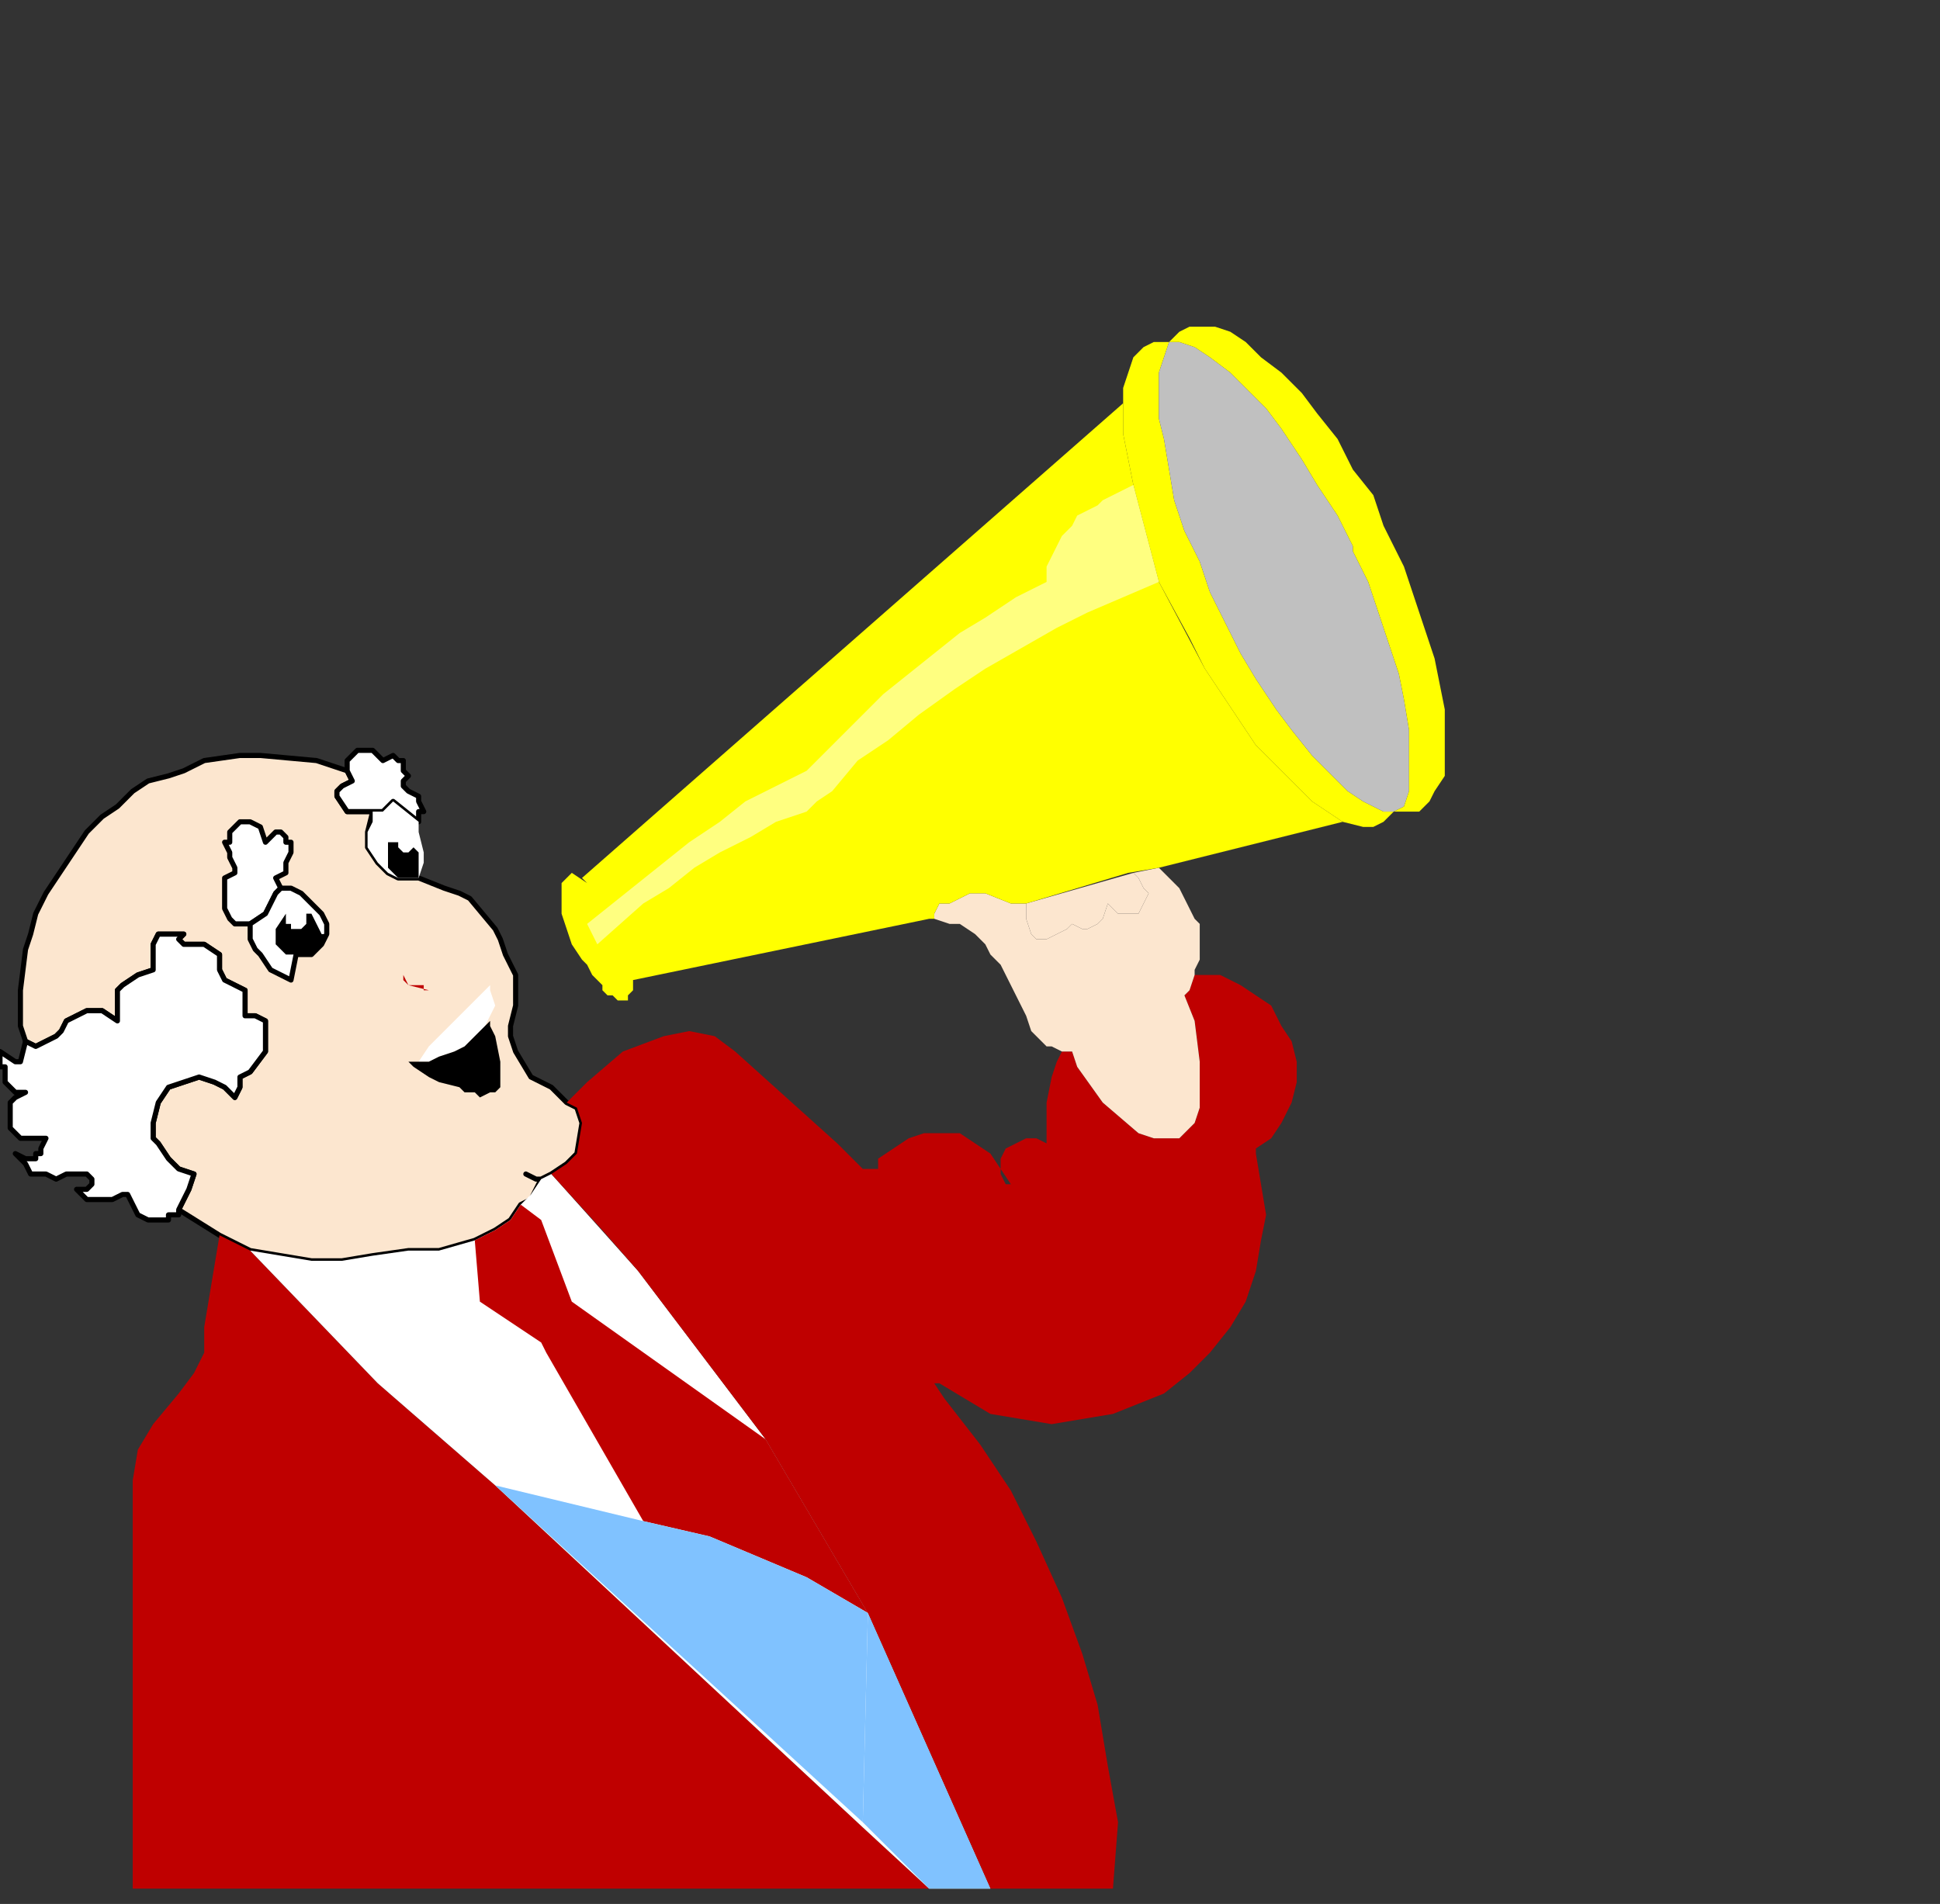 <?xml version="1.0" encoding="UTF-8" standalone="no"?>
<svg
   xmlns:dc="http://purl.org/dc/elements/1.1/"
   xmlns:cc="http://creativecommons.org/ns#"
   xmlns:rdf="http://www.w3.org/1999/02/22-rdf-syntax-ns#"
   xmlns:svg="http://www.w3.org/2000/svg"
   xmlns="http://www.w3.org/2000/svg"
   xmlns:sodipodi="http://sodipodi.sourceforge.net/DTD/sodipodi-0.dtd"
   xmlns:inkscape="http://www.inkscape.org/namespaces/inkscape"
   version="1.0"
   width="100.542mm"
   height="98.69mm"
   id="svg101"
   sodipodi:docname="CMEN065.WMF">
  <rect width="100%" height="100%" fill="#333333" stroke="none"/>
  <sodipodi:namedview
     pagecolor="#ffffff"
     bordercolor="#666666"
     borderopacity="1"
     objecttolerance="10"
     gridtolerance="10"
     guidetolerance="10"
     inkscape:pageopacity="0"
     inkscape:pageshadow="2"
     inkscape:window-width="640"
     inkscape:window-height="480"
     id="namedview103" />
  <defs
     id="defs3">
    <pattern
       id="WMFhbasepattern"
       patternUnits="userSpaceOnUse"
       width="6"
       height="6"
       x="0"
       y="0" />
  </defs>
  <path
     style="fill:#fce6cf;fill-rule:evenodd;fill-opacity:1;stroke:#000000;stroke-width:1px;stroke-linecap:round;stroke-linejoin:round;stroke-miterlimit:4;stroke-dasharray:none;stroke-opacity:1;"
     d="  M 49,245   L 55,246   L 61,247   L 67,247   L 73,246   L 80,245   L 86,245   L 93,243   L 97,241   L 100,239   L 102,236   L 104,235   L 106,231   L 105,231   L 103,230   L 105,231   L 106,231   L 108,230   L 111,228   L 113,226   L 114,220   L 113,217   L 111,216   L 108,213   L 106,212   L 104,211   L 101,206   L 100,203   L 100,201   L 101,197   L 101,191   L 100,189   L 99,187   L 98,184   L 97,182   L 92,176   L 90,175   L 87,174   L 82,172   L 78,172   L 76,171   L 74,169   L 72,166   L 72,163   L 73,159   L 74,159   L 71,159   L 68,159   L 66,156   L 66,155   L 67,154   L 69,153   L 68,151   L 62,149   L 51,148   L 47,148   L 40,149   L 36,151   L 33,152   L 29,153   L 26,155   L 23,158   L 20,160   L 17,163   L 15,166   L 11,172   L 9,175   L 7,179   L 6,183   L 5,186   L 4,194   L 4,201   L 5,204   L 7,205   L 11,203   L 12,202   L 13,200   L 15,199   L 17,198   L 20,198   L 23,200   L 23,199   L 23,194   L 24,193   L 27,191   L 30,190   L 30,187   L 30,185   L 31,183   L 34,183   L 36,183   L 35,184   L 36,185   L 40,185   L 43,187   L 43,190   L 44,192   L 46,193   L 48,194   L 48,197   L 48,199   L 50,199   L 52,200   L 52,202   L 52,205   L 52,206   L 49,210   L 47,211   L 47,213   L 46,215   L 44,213   L 42,212   L 39,211   L 36,212   L 33,213   L 31,216   L 30,220   L 30,223   L 31,224   L 33,227   L 35,229   L 38,230   L 37,233   L 35,237   L 43,242   L 49,245  z "
     id="path5" />
  <path
     style="fill:#ffffff;fill-rule:evenodd;fill-opacity:1;stroke:#000000;stroke-width:1px;stroke-linecap:round;stroke-linejoin:round;stroke-miterlimit:4;stroke-dasharray:none;stroke-opacity:1;"
     d="  M 35,237   L 37,233   L 38,230   L 35,229   L 33,227   L 31,224   L 30,223   L 30,220   L 31,216   L 33,213   L 36,212   L 39,211   L 42,212   L 44,213   L 46,215   L 47,213   L 47,211   L 49,210   L 52,206   L 52,205   L 52,202   L 52,200   L 50,199   L 48,199   L 48,197   L 48,194   L 46,193   L 44,192   L 43,190   L 43,187   L 40,185   L 36,185   L 35,184   L 36,183   L 34,183   L 31,183   L 30,185   L 30,187   L 30,189   L 30,190   L 27,191   L 24,193   L 23,194   L 23,199   L 23,200   L 20,198   L 17,198   L 15,199   L 13,200   L 12,202   L 11,203   L 7,205   L 5,204   L 4,208   L 3,208   L 0,206   L 0,209   L 1,209   L 1,211   L 1,212   L 3,214   L 5,214   L 3,215   L 2,216   L 2,221   L 4,223   L 9,223   L 8,225   L 8,226   L 7,226   L 7,227   L 5,227   L 3,226   L 5,228   L 6,230   L 9,230   L 11,231   L 13,230   L 17,230   L 18,231   L 18,232   L 17,233   L 15,233   L 17,235   L 22,235   L 24,234   L 25,234   L 26,236   L 27,238   L 29,239   L 33,239   L 33,238   L 35,238   L 35,237  z "
     id="path7" />
  <path
     style="fill:#ffffff;fill-rule:evenodd;fill-opacity:1;stroke:#000000;stroke-width:1px;stroke-linecap:round;stroke-linejoin:round;stroke-miterlimit:4;stroke-dasharray:none;stroke-opacity:1;"
     d="  M 75,159   L 74,159   L 71,159   L 68,159   L 66,156   L 66,155   L 67,154   L 69,153   L 68,151   L 68,149   L 70,147   L 72,147   L 73,147   L 75,149   L 77,148   L 78,149   L 79,149   L 79,151   L 80,152   L 79,153   L 79,154   L 80,155   L 82,156   L 82,157   L 83,159   L 82,159   L 82,161   L 77,157   L 76,158   L 75,159  z "
     id="path9" />
  <path
     style="fill:#ffffff;fill-rule:evenodd;fill-opacity:1;stroke:#000000;stroke-width:1px;stroke-linecap:round;stroke-linejoin:round;stroke-miterlimit:4;stroke-dasharray:none;stroke-opacity:1;"
     d="  M 46,170   L 45,168   L 45,167   L 44,165   L 45,165   L 45,163   L 46,162   L 47,161   L 49,161   L 51,162   L 51,162   L 52,165   L 54,163   L 55,163   L 56,164   L 56,165   L 57,165   L 57,167   L 56,169   L 56,171   L 54,172   L 55,174   L 54,175   L 52,179   L 49,181   L 47,181   L 46,181   L 45,180   L 44,178   L 44,172   L 46,171   L 46,170  z "
     id="path11" />
  <path
     style="fill:#ffffff;fill-rule:evenodd;fill-opacity:1;stroke:#000000;stroke-width:1px;stroke-linecap:round;stroke-linejoin:round;stroke-miterlimit:4;stroke-dasharray:none;stroke-opacity:1;"
     d="  M 64,183   L 64,181   L 63,179   L 61,177   L 59,175   L 57,174   L 55,174   L 54,175   L 52,179   L 49,181   L 49,184   L 50,186   L 51,187   L 53,190   L 57,192   L 58,187   L 60,187   L 61,187   L 63,185   L 64,183   L 64,183  z "
     id="path13" />
  <path
     style="fill:#000000;fill-rule:evenodd;fill-opacity:1;stroke:none;"
     d="  M 63,183   L 62,181   L 62,181   L 61,179   L 60,179   L 60,181   L 59,182   L 57,182   L 57,181   L 56,181   L 56,179   L 57,179   L 56,179   L 54,182   L 54,185   L 56,187   L 58,187   L 60,187   L 61,187   L 64,183   L 63,183  z "
     id="path15" />
  <path
     style="fill:none;stroke:none;"
     d="  M 57,179   L 58,178   L 59,178   L 59,179   L 60,179   L 60,181   L 59,182   L 57,182   L 57,181   L 56,181   L 56,179   L 57,179  "
     id="path17" />
  <path
     style="fill:#ffffff;fill-rule:evenodd;fill-opacity:1;stroke:none;"
     d="  M 83,169   L 82,172   L 78,172   L 76,171   L 74,169   L 72,166   L 72,163   L 73,161   L 73,159   L 74,159   L 75,159   L 76,158   L 77,157   L 82,161   L 82,163   L 83,167   L 83,169  z "
     id="path19" />
  <path
     style="fill:#000000;fill-rule:evenodd;fill-opacity:1;stroke:none;"
     d="  M 82,172   L 82,167   L 81,166   L 80,167   L 79,167   L 78,166   L 78,165   L 77,165   L 76,165   L 76,170   L 78,172   L 82,172  z "
     id="path21" />
  <path
     style="fill:none;stroke:none;"
     d="  M 81,166   L 80,167   L 79,167   L 78,166   L 78,164   L 80,164   L 80,165   L 81,165   L 81,166  "
     id="path23" />
  <path
     style="fill:none;stroke:none;"
     d="  M 57,192   L 56,194   L 57,195  "
     id="path25" />
  <path
     style="fill:none;stroke:none;"
     d="  M 76,171   L 80,175   L 84,177   L 88,179   L 89,179  "
     id="path27" />
  <path
     style="fill:none;stroke:none;"
     d="  M 89,179   L 90,180   L 91,180   L 92,181   L 92,181   L 93,181   L 93,183   L 94,183   L 94,186   L 94,187   L 93,187   L 93,188   L 92,189   L 92,189   L 92,189   L 91,190   L 90,190   L 90,191   L 89,191  "
     id="path29" />
  <path
     style="fill:none;stroke:none;"
     d="  M 89,191   L 89,191   L 88,192   L 88,193   L 87,193  "
     id="path31" />
  <path
     style="fill:#bf0000;fill-rule:evenodd;fill-opacity:1;stroke:none;"
     d="  M 83,194   L 83,193   L 81,193   L 80,193   L 79,191   L 79,189   L 79,192   L 80,193   L 80,193   L 84,194   L 83,194  z "
     id="path33" />
  <path
     style="fill:none;stroke:none;"
     d="  M 80,193   L 80,201  "
     id="path35" />
  <path
     style="fill:none;stroke:none;"
     d="  M 68,218   L 72,215   L 75,212   L 77,208   L 79,204   L 79,203  "
     id="path37" />
  <path
     style="fill:#ffffff;fill-rule:evenodd;fill-opacity:1;stroke:none;"
     d="  M 84,205   L 89,200   L 96,193   L 96,194   L 97,197   L 96,199   L 95,201   L 94,202   L 91,205   L 89,206   L 86,207   L 84,208   L 84,208   L 82,208   L 84,205  z "
     id="path39" />
  <path
     style="fill:#000000;fill-rule:evenodd;fill-opacity:1;stroke:none;"
     d="  M 80,208   L 81,209   L 84,211   L 86,212   L 90,213   L 91,214   L 93,214   L 94,215   L 96,214   L 97,214   L 98,213   L 98,211   L 98,208   L 97,203   L 96,201   L 96,200   L 95,201   L 94,202   L 91,205   L 89,206   L 86,207   L 84,208   L 84,208   L 82,208   L 80,208  z "
     id="path41" />
  <path
     style="fill:none;stroke:none;"
     d="  M 78,206   L 79,206   L 80,207   L 82,208  "
     id="path43" />
  <path
     style="fill:none;stroke:none;"
     d="  M 78,207   L 79,208   L 80,208  "
     id="path45" />
  <path
     style="fill:none;stroke:none;"
     d="  M 38,230   L 40,230   L 42,231   L 44,232   L 45,234   L 49,234   L 50,233   L 52,233   L 53,234   L 55,234   L 56,233   L 56,229   L 55,228   L 53,228  "
     id="path47" />
  <path
     style="fill:#bf0000;fill-rule:evenodd;fill-opacity:1;stroke:none;"
     d="  M 182,370   L 26,370   L 26,290   L 27,284   L 30,279   L 35,273   L 38,269   L 40,265   L 40,260   L 43,242   L 49,245   L 74,271   L 97,291   L 169,358   L 182,370  z "
     id="path49" />
  <path
     style="fill:#ffffff;fill-rule:evenodd;fill-opacity:1;stroke:none;"
     d="  M 182,370   L 169,358   L 97,291   L 74,271   L 49,245   L 55,246   L 61,247   L 67,247   L 73,246   L 80,245   L 86,245   L 93,243   L 97,241   L 100,239   L 102,236   L 104,234   L 106,231   L 108,230   L 125,249   L 150,282   L 170,316   L 194,370   L 182,370  z "
     id="path51" />
  <path
     style="fill:#bf0000;fill-rule:evenodd;fill-opacity:1;stroke:none;"
     d="  M 194,370   L 170,316   L 150,282   L 125,249   L 118,241   L 108,230   L 111,228   L 113,226   L 114,220   L 113,217   L 111,216   L 115,212   L 122,206   L 130,203   L 135,202   L 140,203   L 144,206   L 164,224   L 169,229   L 172,229   L 172,227   L 175,225   L 178,223   L 181,222   L 188,222   L 191,224   L 194,226   L 196,229   L 198,232   L 197,232   L 196,230   L 196,227   L 197,225   L 199,224   L 201,223   L 203,223   L 205,224   L 205,223   L 205,220   L 205,216   L 206,211   L 207,208   L 208,206   L 210,206   L 211,209   L 216,216   L 223,222   L 226,223   L 231,223   L 232,222   L 234,220   L 235,217   L 235,214   L 235,208   L 234,200   L 232,195   L 233,194   L 234,191   L 235,191   L 239,191   L 243,193   L 246,195   L 249,197   L 251,201   L 253,204   L 254,208   L 254,212   L 253,216   L 251,220   L 249,223   L 246,225   L 246,226   L 247,232   L 248,238   L 247,243   L 246,249   L 244,255   L 241,260   L 237,265   L 233,269   L 228,273   L 223,275   L 218,277   L 212,278   L 206,279   L 200,278   L 194,277   L 189,274   L 184,271   L 183,271   L 185,274   L 192,283   L 198,292   L 203,302   L 208,313   L 212,324   L 215,334   L 217,346   L 219,357   L 218,370   L 194,370  z "
     id="path53" />
  <path
     style="fill:#fce6cf;fill-rule:evenodd;fill-opacity:1;stroke:none;"
     d="  M 227,170   L 228,171   L 230,173   L 231,174   L 232,176   L 233,178   L 234,180   L 235,181   L 235,188   L 234,190   L 234,191   L 233,194   L 232,195   L 231,193   L 232,195   L 234,200   L 235,208   L 235,214   L 235,217   L 234,220   L 232,222   L 231,223   L 226,223   L 223,222   L 216,216   L 211,209   L 210,206   L 208,206   L 206,205   L 205,205   L 202,202   L 201,199   L 197,191   L 196,189   L 194,187   L 193,185   L 191,183   L 188,181   L 186,181   L 183,180   L 183,179   L 184,177   L 186,177   L 190,175   L 193,175   L 198,177   L 201,177   L 201,178   L 201,180   L 202,183   L 203,184   L 205,184   L 207,183   L 209,182   L 210,181   L 210,181   L 212,182   L 213,182   L 215,181   L 216,180   L 217,177   L 219,179   L 221,179   L 223,179   L 224,177   L 225,175   L 224,174   L 223,172   L 222,171   L 227,170  z "
     id="path55" />
  <path
     style="fill:#fce6cf;fill-rule:evenodd;fill-opacity:1;stroke:none;"
     d="  M 201,177   L 201,178   L 201,180   L 202,183   L 203,184   L 205,184   L 207,183   L 209,182   L 210,181   L 210,181   L 212,182   L 213,182   L 215,181   L 216,180   L 217,177   L 219,179   L 221,179   L 223,179   L 224,177   L 225,175   L 224,174   L 223,172   L 222,171   L 201,177  z "
     id="path57" />
  <path
     style="fill:none;stroke:none;"
     d="  M 94,255   L 94,275   L 89,273   L 82,273   L 74,271  "
     id="path59" />
  <path
     style="fill:none;stroke:none;"
     d="  M 102,236   L 111,242   L 115,244   L 124,249  "
     id="path61" />
  <path
     style="fill:#bf0000;fill-rule:evenodd;fill-opacity:1;stroke:none;"
     d="  M 93,243   L 97,241   L 100,239   L 102,236   L 106,239   L 112,255   L 150,282   L 170,316   L 158,309   L 139,301   L 126,298   L 107,265   L 106,263   L 94,255   L 93,243  z "
     id="path63" />
  <path
     style="fill:#80c2ff;fill-rule:evenodd;fill-opacity:1;stroke:none;"
     d="  M 97,291   L 169,357   L 170,316   L 158,309   L 139,301   L 126,298   L 97,291  z "
     id="path65" />
  <path
     style="fill:#80c2ff;fill-rule:evenodd;fill-opacity:1;stroke:none;"
     d="  M 169,357   L 170,316   L 194,370   L 182,370   L 169,357  z "
     id="path67" />
  <path
     style="fill:none;stroke:none;"
     d="  M 112,255   L 109,255   L 108,256   L 107,258   L 107,261   L 107,264  "
     id="path69" />
  <path
     style="fill:#ffff00;fill-rule:evenodd;fill-opacity:1;stroke:none;"
     d="  M 263,161   L 227,170   L 221,171   L 201,177   L 198,177   L 193,175   L 190,175   L 186,177   L 184,177   L 183,179   L 183,180   L 182,180   L 124,192   L 123,192   L 124,192   L 124,194   L 123,195   L 123,196   L 122,196   L 121,196   L 120,195   L 119,195   L 118,194   L 118,193   L 117,192   L 116,191   L 115,189   L 114,188   L 112,185   L 111,182   L 110,179   L 110,173   L 111,172   L 112,171   L 112,171   L 115,173   L 114,172   L 220,79   L 220,85   L 221,90   L 222,95   L 227,114   L 236,131   L 246,146   L 257,157   L 263,161  z "
     id="path71" />
  <path
     style="fill:#ffff00;fill-rule:evenodd;fill-opacity:1;stroke:none;"
     d="  M 273,159   L 271,159   L 267,157   L 264,155   L 257,148   L 253,143   L 250,139   L 246,133   L 243,128   L 240,122   L 237,116   L 235,110   L 232,104   L 230,98   L 229,92   L 228,86   L 227,82   L 227,73   L 228,70   L 229,67   L 226,67   L 224,68   L 222,70   L 221,73   L 220,76   L 220,79   L 220,85   L 221,90   L 222,95   L 227,114   L 233,125   L 236,131   L 246,146   L 257,157   L 263,161   L 267,162   L 269,162   L 271,161   L 273,159  z "
     id="path73" />
  <path
     style="fill:#c0c0c0;fill-rule:evenodd;fill-opacity:1;stroke:none;"
     d="  M 262,101   L 258,95   L 255,90   L 251,84   L 248,80   L 244,76   L 241,73   L 237,70   L 234,68   L 231,67   L 229,67   L 228,70   L 227,73   L 227,82   L 228,86   L 229,92   L 230,98   L 232,104   L 235,110   L 237,116   L 240,122   L 243,128   L 246,133   L 250,139   L 253,143   L 257,148   L 264,155   L 267,157   L 271,159   L 273,159   L 275,158   L 276,155   L 276,143   L 275,137   L 274,132   L 272,126   L 270,120   L 268,114   L 265,108   L 265,107   L 262,101  z "
     id="path75" />
  <path
     style="fill:#ffff00;fill-rule:evenodd;fill-opacity:1;stroke:none;"
     d="  M 271,103   L 272,105   L 275,111   L 277,117   L 279,123   L 281,129   L 282,134   L 283,139   L 283,144   L 283,148   L 283,152   L 281,155   L 280,157   L 278,159   L 276,159   L 273,159   L 275,158   L 276,155   L 276,143   L 275,137   L 274,132   L 272,126   L 270,120   L 268,114   L 265,108   L 265,107   L 262,101   L 258,95   L 255,90   L 251,84   L 248,80   L 244,76   L 241,73   L 237,70   L 234,68   L 231,67   L 229,67   L 231,65   L 233,64   L 238,64   L 241,65   L 244,67   L 247,70   L 251,73   L 255,77   L 258,81   L 262,86   L 265,92   L 269,97   L 271,103  z "
     id="path77" />
  <path
     style="fill:#ffff80;fill-rule:evenodd;fill-opacity:1;stroke:none;"
     d="  M 227,114   L 220,117   L 213,120   L 207,123   L 200,127   L 193,131   L 187,135   L 180,140   L 174,145   L 168,149   L 163,155   L 160,157   L 158,159   L 152,161   L 147,164   L 141,167   L 136,170   L 131,174   L 126,177   L 117,185   L 115,181   L 120,177   L 125,173   L 130,169   L 135,165   L 141,161   L 146,157   L 152,154   L 158,151   L 160,149   L 164,145   L 173,136   L 178,132   L 183,128   L 188,124   L 193,121   L 199,117   L 205,114   L 205,113   L 205,111   L 206,109   L 207,107   L 208,105   L 210,103   L 211,101   L 213,100   L 215,99   L 216,98   L 222,95   L 227,114  z "
     id="path79" />
  <path
     style="fill:none;stroke:none;"
     d="  M 216,200   L 217,199   L 217,197   L 217,192   L 216,190   L 215,189   L 215,188   L 213,187   L 213,187   L 212,187  "
     id="path81" />
  <path
     style="fill:none;stroke:none;"
     d="  M 114,178   L 114,179   L 115,181   L 116,185   L 117,187   L 118,188   L 119,189   L 120,190   L 121,191   L 122,192   L 124,193  "
     id="path83" />
  <path
     style="fill:none;stroke:none;"
     d="  M 346,0   L 229,92  "
     id="path85" />
  <path
     style="fill:none;stroke:none;"
     d="  M 233,103   L 305,54  "
     id="path87" />
  <path
     style="fill:none;stroke:none;"
     d="  M 240,114   L 289,87  "
     id="path89" />
  <path
     style="fill:none;stroke:none;"
     d="  M 294,84   L 295,83  "
     id="path91" />
  <path
     style="fill:none;stroke:none;"
     d="  M 243,129   L 344,82  "
     id="path93" />
  <path
     style="fill:none;stroke:none;"
     d="  M 249,139   L 367,99  "
     id="path95" />
  <path
     style="fill:none;stroke:none;"
     d="  M 374,97   L 377,95  "
     id="path97" />
  <path
     style="fill:none;stroke:none;"
     d="  M 255,145   L 347,123  "
     id="path99" />
</svg>
